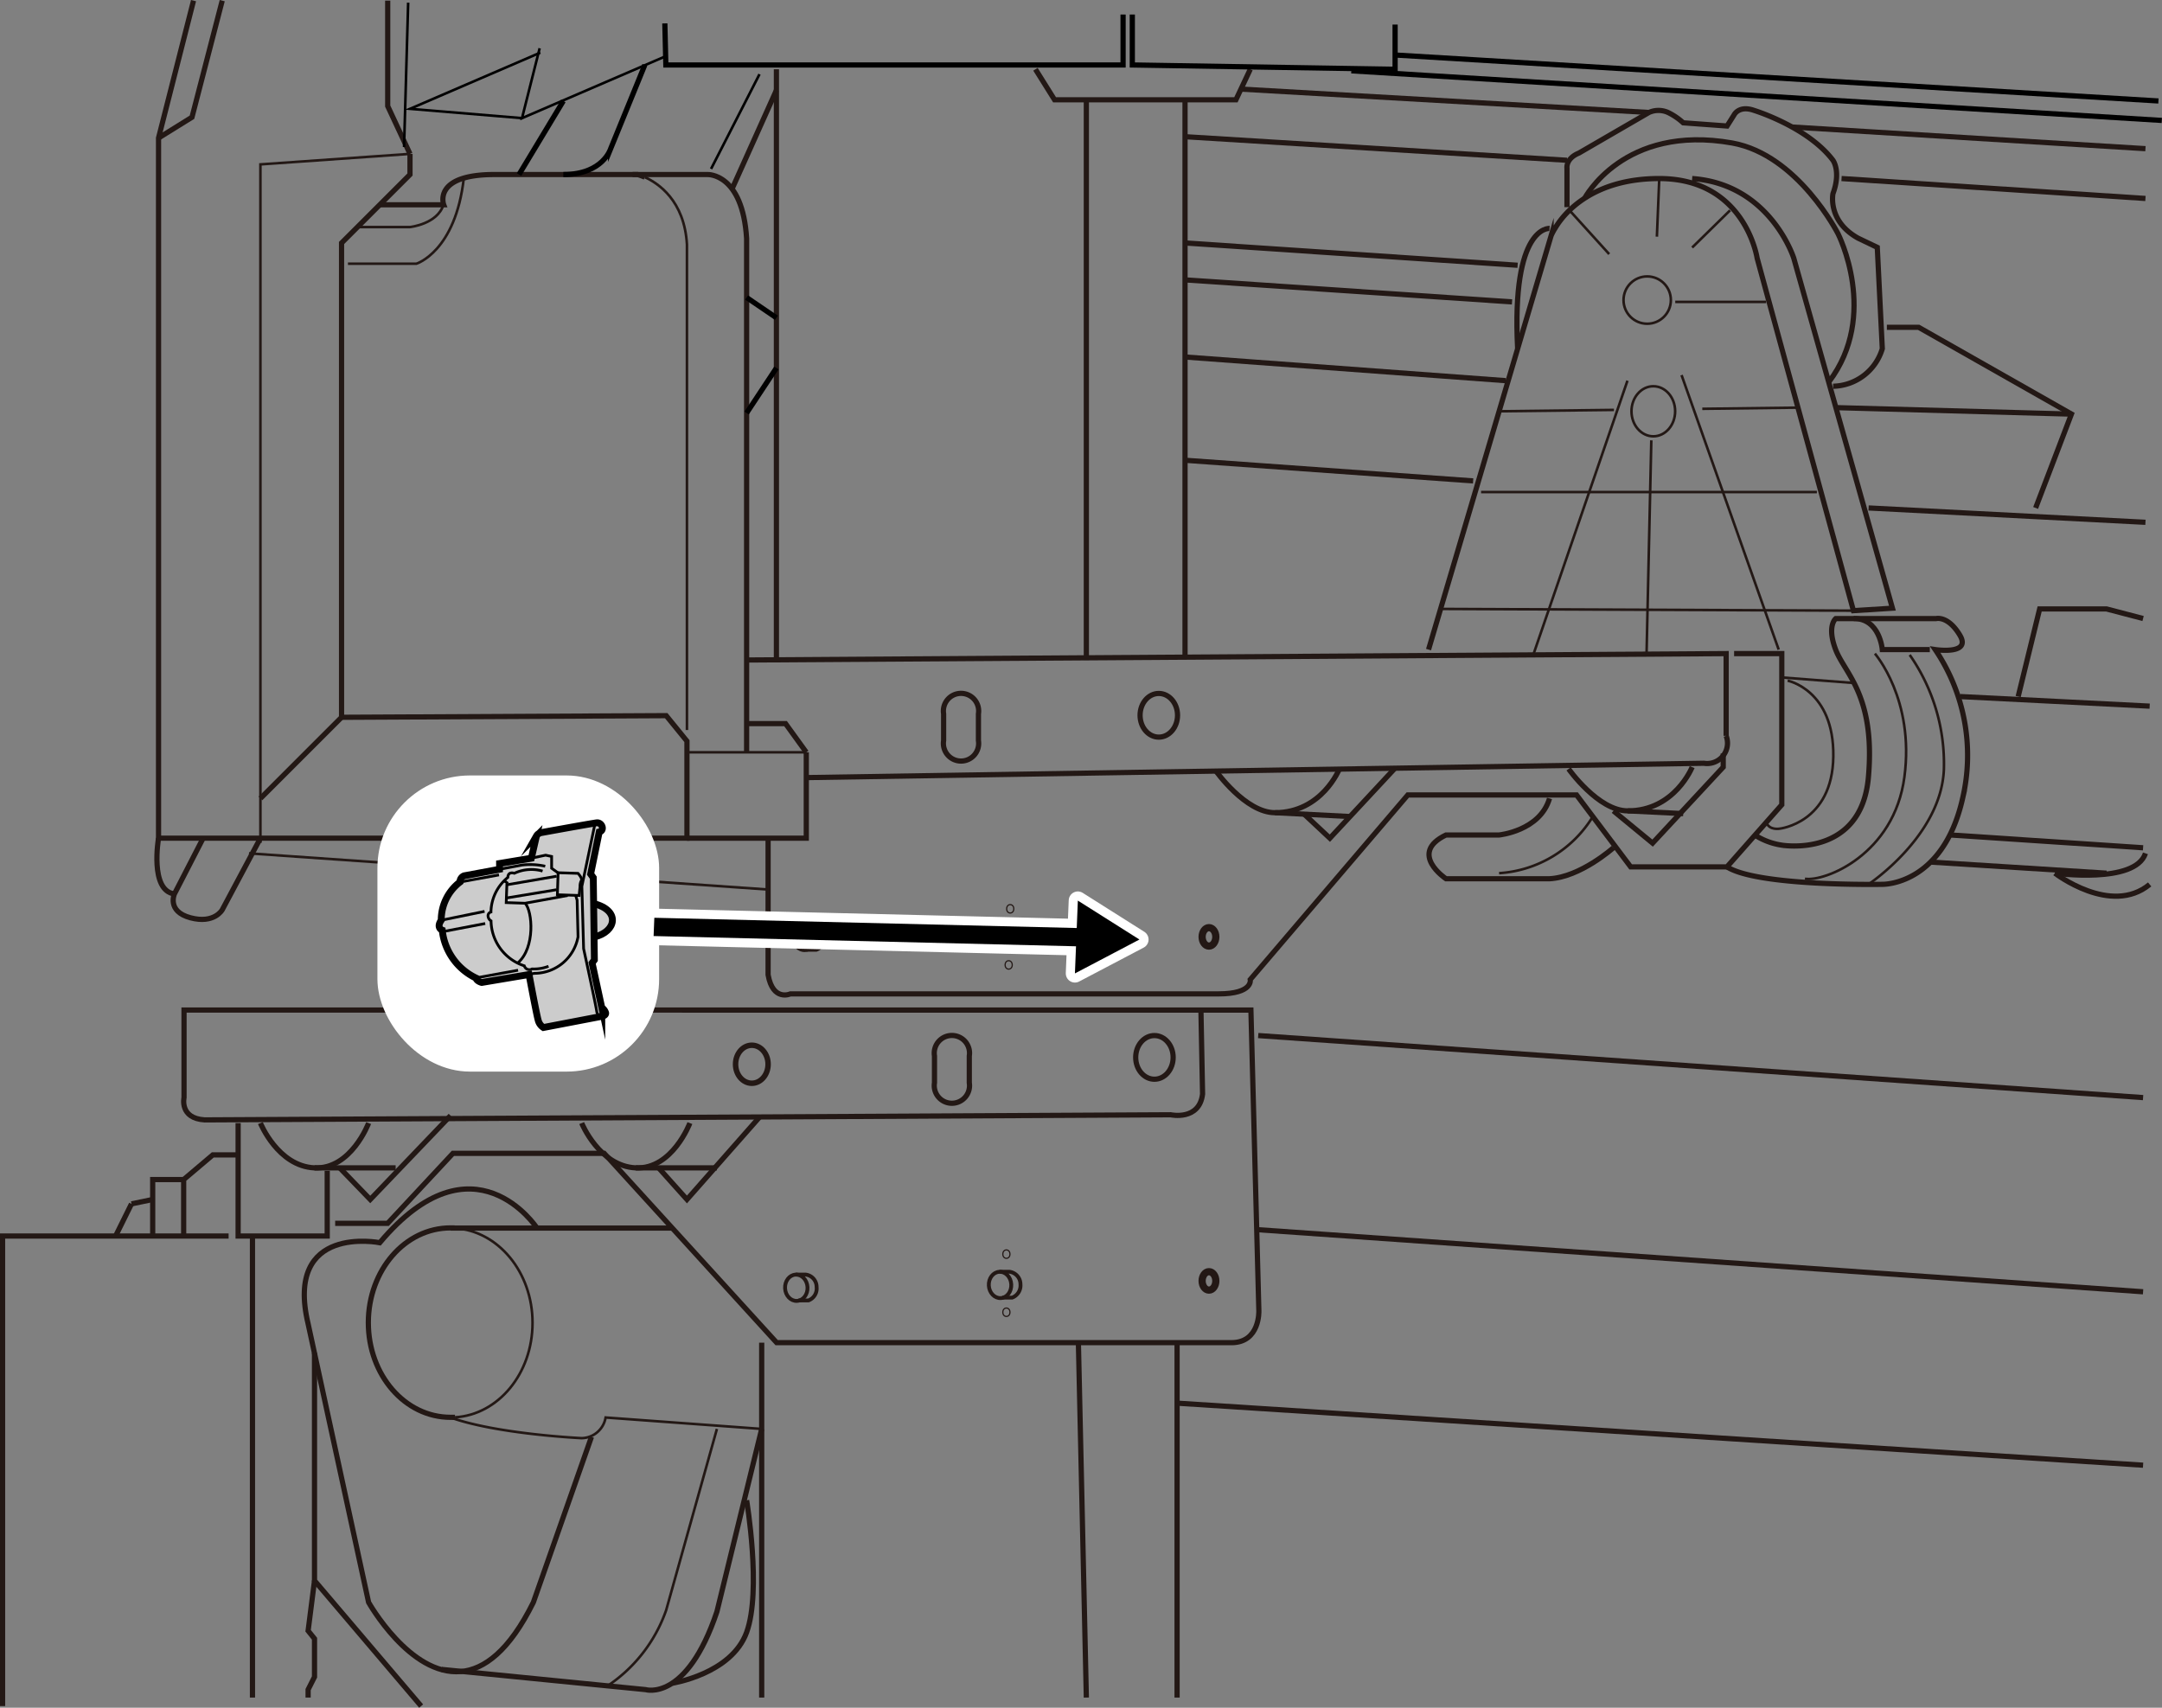 <svg id="レイヤー_1" data-name="レイヤー 1" xmlns="http://www.w3.org/2000/svg" width="83.47mm" height="65.93mm" viewBox="0 0 236.61 186.89"><rect x="0" y="0" width="236.61" height="186.89" fill="#808080" stroke="none"/><defs><style>.cls-1,.cls-11,.cls-12,.cls-2,.cls-3,.cls-4,.cls-5,.cls-6,.cls-9{fill:none;}.cls-1,.cls-2,.cls-3,.cls-4,.cls-5,.cls-6{stroke:#231815;}.cls-1,.cls-11,.cls-12,.cls-2,.cls-3,.cls-4,.cls-5,.cls-6,.cls-7,.cls-8,.cls-9{stroke-miterlimit:10;}.cls-1,.cls-11{stroke-width:0.57px;}.cls-12,.cls-2{stroke-width:0.28px;}.cls-3{stroke-width:0.6px;}.cls-4{stroke-width:0.13px;}.cls-5{stroke-width:0.42px;}.cls-6{stroke-width:0.79px;}.cls-7{fill:#fff;stroke-width:0.47px;}.cls-10,.cls-7{stroke:#fff;}.cls-8{fill:#ccc;stroke-width:0.75px;}.cls-11,.cls-12,.cls-8,.cls-9{stroke:#000;}.cls-9{stroke-width:0.3px;}.cls-10{stroke-linecap:round;stroke-linejoin:round;stroke-width:2px;}</style></defs><polyline class="cls-1" points="44.87 16.84 42.43 11.61 42.43 0.07"/><polyline class="cls-2" points="28.5 92.24 28.5 17.99 44.87 16.84"/><polyline class="cls-1" points="21.18 0.07 17.35 15.1 17.35 91.73 28.5 91.73 28.5 91.73"/><polyline class="cls-1" points="24.32 0.07 21.01 12.83 17.35 15.1"/><path class="cls-1" d="M28.5,91.73l-4.18,7.84s-.87,1.57-3.48.87-1.75-2.61-1.75-2.61l3.14-6.1"/><path class="cls-1" d="M17.35,91.73s-1,5.75,1.74,6.1"/><polyline class="cls-1" points="44.87 16.84 44.87 19.1 37.38 26.59 37.38 78.5 28.5 87.38"/><polyline class="cls-1" points="28.5 91.73 75.18 91.73 75.18 81.11 72.91 78.32 37.38 78.5"/><line class="cls-2" x1="88.24" y1="82.33" x2="75.18" y2="82.33"/><polyline class="cls-1" points="75.18 91.73 88.24 91.73 88.24 82.33"/><polyline class="cls-1" points="88.24 82.33 85.97 79.19 81.71 79.19"/><path class="cls-2" d="M70.57,19.39c1.44.65,4.34,2.54,4.61,7.38V79.89"/><path class="cls-1" d="M41.56,22.41h7S47.31,19.1,54.1,19.1H69.78a5.83,5.83,0,0,1,.79.29"/><path class="cls-1" d="M69.23,19.1h8.21s3.83-.17,4.27,7V82.33"/><path class="cls-2" d="M38.08,28.86h7.49s4.28-1.31,5.19-9.37"/><path class="cls-2" d="M39.12,24.85h5.75s3-.32,3.66-2.44"/><line class="cls-1" x1="84.97" y1="7.58" x2="84.97" y2="72.22"/><line class="cls-1" x1="118.89" y1="10.92" x2="118.89" y2="72.22"/><line class="cls-1" x1="129.69" y1="10.92" x2="129.69" y2="71.67"/><line class="cls-1" x1="84.97" y1="9.87" x2="80.12" y2="20.67"/><polyline class="cls-1" points="113.32 7.58 115.41 10.92 135.26 10.92 136.83 7.58"/><path class="cls-1" d="M81.71,72.23l107.2-.7v9a2.23,2.23,0,0,1-2.44,3L88.24,85.1"/><path class="cls-1" d="M189.78,71.53H195V88.07l-6,6.8H178.46L172.54,87H154.07l-17.24,20.2s.35,1.57-3.48,1.57H86.5s-1.92.87-2.44-2.09v-15"/><line class="cls-2" x1="84.06" y1="97.35" x2="27.25" y2="93.39"/><path class="cls-1" d="M36.68,133.88h5.75l7.14-7.66H66.12L85,146.94h49.77c3.14,0,3-3.48,3-3.48l-.87-32.92H20.14v9.58s-.52,2.27,2.26,2.44L128.12,122s3.14.69,3.49-2.27l-.18-9.23"/><polyline class="cls-1" points="83.12 122.26 75.18 131.27 72.08 127.81"/><polyline class="cls-1" points="49.31 122.09 40.52 131.27 37.18 127.81"/><polyline class="cls-1" points="26.06 122.91 26.06 135.27 35.81 135.27 35.81 128.13"/><path class="cls-1" d="M28.5,122.91s1.91,4.72,5.92,4.9,5.92-4.9,5.92-4.9"/><line class="cls-1" x1="43.3" y1="127.81" x2="34.42" y2="127.81"/><path class="cls-1" d="M63.66,122.91s1.92,4.72,5.92,4.9,5.92-4.9,5.92-4.9"/><line class="cls-1" x1="78.46" y1="127.81" x2="69.58" y2="127.81"/><line class="cls-1" x1="83.36" y1="146.94" x2="83.36" y2="185.78"/><line class="cls-1" x1="118.02" y1="146.94" x2="118.89" y2="185.78"/><line class="cls-1" x1="128.82" y1="146.94" x2="128.82" y2="185.78"/><polyline class="cls-1" points="25.02 135.27 0.28 135.27 0.28 186.71"/><line class="cls-1" x1="27.63" y1="135.27" x2="27.63" y2="185.78"/><polyline class="cls-1" points="34.42 148.06 34.42 172.98 46.09 186.71"/><polyline class="cls-1" points="34.42 172.98 33.72 178.47 34.42 179.34 34.42 183.52 33.72 184.91 33.72 185.78"/><path class="cls-1" d="M58.77,134.4S51.84,123.78,41.56,136c0,0-10.45-2.09-7.84,8.88l6.62,30.48s4.53,8.07,10.1,7.57c2.54-.23,5.29-2.23,7.93-7.57l6.36-18.11"/><path class="cls-1" d="M48.34,182.7l22.31,2.21s4.48,1.4,7.81-8.53l4.9-20"/><path class="cls-1" d="M49.79,155.11l-.48,0c-5,0-9-4.64-9-10.36s4-10.37,9-10.37h.44"/><path class="cls-2" d="M49.75,134.41c4.75.27,8.53,4.8,8.53,10.36s-3.76,10.06-8.49,10.34"/><line class="cls-1" x1="73.57" y1="134.4" x2="49.31" y2="134.4"/><path class="cls-2" d="M78.46,156.38,72.91,176.2a16.49,16.49,0,0,1-6.63,8.44"/><path class="cls-2" d="M83.36,156.38l-17.08-1.25a2.71,2.71,0,0,1-2.62,2.26s-9.25-.43-14.35-2.26"/><path class="cls-1" d="M73.57,184.21s6.48-1,8.14-5.57,0-14.45,0-14.45"/><polyline class="cls-1" points="26.06 126.39 23.29 126.39 20.1 129.09 20.1 135.27"/><polyline class="cls-1" points="16.71 135.27 16.71 131.27 16.71 129.09 20.1 129.09"/><path class="cls-1" d="M14.39,131.75l-1.74,3.52Z"/><path class="cls-1" d="M16.71,131.27l-2.32.48Z"/><line class="cls-1" x1="128.82" y1="153.56" x2="234.54" y2="160.35"/><line class="cls-1" x1="137.7" y1="134.58" x2="234.54" y2="141.37"/><line class="cls-1" x1="137.7" y1="113.33" x2="234.54" y2="120.12"/><line class="cls-1" x1="211.2" y1="94.34" x2="230.54" y2="95.56"/><line class="cls-1" x1="213.47" y1="91.38" x2="234.54" y2="92.78"/><line class="cls-1" x1="214.51" y1="76.23" x2="235.26" y2="77.28"/><polyline class="cls-1" points="142.75 89.12 145.54 91.73 152.68 84.06"/><polyline class="cls-1" points="176.57 88.74 180.86 92.27 188.59 83.95 188.59 82.46"/><path class="cls-1" d="M133.06,84.36s3.24,4.58,6.47,4.58c5.14,0,7.05-4.79,7.05-4.79"/><line class="cls-1" x1="147.72" y1="89.36" x2="139.53" y2="88.94"/><path class="cls-1" d="M171.67,84.15s3.24,4.59,6.47,4.59c5.14,0,7.05-4.79,7.05-4.79"/><line class="cls-1" x1="184.21" y1="89.04" x2="178.14" y2="88.74"/><path class="cls-2" d="M195.64,74.49s5.09,1,5,8.29-5.88,7.91-5.88,7.91-1.11.2-1.44-.66"/><ellipse class="cls-1" cx="126.34" cy="115.72" rx="2.05" ry="2.39"/><ellipse class="cls-3" cx="82.28" cy="116.47" rx="1.78" ry="2.08"/><ellipse class="cls-1" cx="126.82" cy="78.28" rx="2.05" ry="2.39"/><path class="cls-1" d="M106.08,118.5a1.93,1.93,0,1,1-3.81,0v-2.94a1.93,1.93,0,1,1,3.81,0Z"/><path class="cls-1" d="M107.08,81.05a1.93,1.93,0,1,1-3.81,0V78.12a1.93,1.93,0,1,1,3.81,0Z"/><line class="cls-1" x1="171.49" y1="17.54" x2="129.69" y2="14.96"/><line class="cls-1" x1="129.69" y1="26.59" x2="166.09" y2="29.03"/><line class="cls-1" x1="129.69" y1="30.63" x2="165.48" y2="33.04"/><line class="cls-1" x1="129.69" y1="39.07" x2="164.79" y2="41.66"/><line class="cls-1" x1="129.69" y1="50.37" x2="161.22" y2="52.63"/><path class="cls-1" d="M156.34,71.09l13.41-45.28a5.79,5.79,0,0,1,.44-.83c1-1.71,4.15-5.44,11.4-5.44,9.41,0,10.71,8.71,10.71,8.71l10.54,38.58,4.27-.27-10.8-38.31s-2.56-8.1-11.12-8.71"/><path class="cls-1" d="M169.58,25s-4.18-.36-3.49,13.14"/><path class="cls-1" d="M171.49,22.67V18.41s-.17-1.05,1.31-1.66l7.66-4.44a2.54,2.54,0,0,1,2.09,0,6.82,6.82,0,0,1,1.66,1.13l4.8.35.77-1.22s.52-1.07,2.18-.49c0,0,5.88,1.8,8.64,5.46,0,0,.9,1.21,0,3.65,0,0-.63,3,2.76,4.88l2.09,1L206,38.16a5.75,5.75,0,0,1-5.38,4.11"/><line class="cls-1" x1="201.54" y1="19.54" x2="234.8" y2="21.72"/><polyline class="cls-1" points="206.5 35.82 209.98 35.82 226.7 45.31 222.78 55.59"/><line class="cls-1" x1="204.5" y1="55.59" x2="234.8" y2="57.16"/><line class="cls-1" x1="200.92" y1="44.61" x2="226.7" y2="45.32"/><line class="cls-2" x1="180.72" y1="48.19" x2="180.2" y2="71.53"/><line class="cls-2" x1="178.11" y1="41.66" x2="167.8" y2="71.67"/><line class="cls-2" x1="184.03" y1="41.05" x2="194.66" y2="71.09"/><ellipse class="cls-2" cx="180.94" cy="45.01" rx="2.39" ry="2.74"/><circle class="cls-2" cx="180.27" cy="32.84" r="2.59"/><line class="cls-2" x1="183.34" y1="33.04" x2="193.28" y2="33.04"/><line class="cls-2" x1="186.3" y1="44.74" x2="196.77" y2="44.61"/><line class="cls-2" x1="164.06" y1="45.01" x2="176.63" y2="44.86"/><line class="cls-2" x1="162.09" y1="53.85" x2="198.84" y2="53.85"/><line class="cls-2" x1="157.66" y1="66.64" x2="202.84" y2="66.83"/><path class="cls-1" d="M189,94.87c3.41,2.17,17,1.91,17,1.91s6.62.18,8.79-9.41a20.66,20.66,0,0,0-3-16.28s4,.61,2.7-1.57-2.61-1.82-2.61-1.82h-7.84l-3.14,0s-1,.8,0,3.41,4.36,5,3.58,13.94-9.5,7.44-9.5,7.44a7.51,7.51,0,0,1-2.91-1.09"/><path class="cls-1" d="M176.57,92.78s-3.6,3.22-7,3.39H158.25s-4.18-2.78,0-4.79h5.81s4.47-.44,5.52-4"/><path class="cls-2" d="M164.06,95.56a13,13,0,0,0,10.25-6.18"/><path class="cls-1" d="M211.2,71.09H206s-.26-3.41-3.14-3.4"/><path class="cls-2" d="M205.19,71.53s4.36,5,3.23,13.5-8.71,11.49-10.89,11.14"/><path class="cls-2" d="M209,71.67a20.82,20.82,0,0,1,3.74,12.56c-.32,7.3-8.27,12.56-8.27,12.56"/><polyline class="cls-1" points="234.54 67.69 230.53 66.64 223.22 66.64 220.87 76.23"/><path class="cls-1" d="M224.89,95.56s8.78,1.23,9.91-2.17"/><path class="cls-1" d="M224.89,95.56s6.13,4.73,10.37,1.23"/><line class="cls-1" x1="135.78" y1="9.75" x2="180.46" y2="12.31"/><line class="cls-1" x1="196.12" y1="13.9" x2="234.8" y2="16.27"/><ellipse class="cls-4" cx="110.56" cy="99.46" rx="0.39" ry="0.46"/><ellipse class="cls-5" cx="87.15" cy="140.93" rx="1.23" ry="1.44" transform="translate(-7.64 5.02) rotate(-3.16)"/><path class="cls-5" d="M87.07,139.49h1.11a1.36,1.36,0,0,1,1.19,1.37,1.39,1.39,0,0,1-.9,1.46l-1.09,0"/><ellipse class="cls-5" cx="109.45" cy="140.62" rx="1.23" ry="1.44" transform="translate(-7.59 6.25) rotate(-3.16)"/><path class="cls-5" d="M109.37,139.18h1.11a1.38,1.38,0,0,1,1.2,1.37,1.42,1.42,0,0,1-.91,1.46l-1.08,0"/><ellipse class="cls-5" cx="109.71" cy="102.53" rx="1.23" ry="1.44" transform="translate(-5.49 6.21) rotate(-3.16)"/><path class="cls-5" d="M109.63,101.09l1.11,0a1.38,1.38,0,0,1,1.19,1.37,1.41,1.41,0,0,1-.91,1.47l-1.08,0"/><ellipse class="cls-5" cx="88.02" cy="102.54" rx="1.23" ry="1.44" transform="translate(-5.52 5.01) rotate(-3.16)"/><path class="cls-5" d="M87.94,101.1l1.11,0a1.36,1.36,0,0,1,1.19,1.37,1.41,1.41,0,0,1-.9,1.47l-1.09,0"/><ellipse class="cls-4" cx="110.39" cy="105.6" rx="0.39" ry="0.46"/><ellipse class="cls-4" cx="110.14" cy="137.25" rx="0.39" ry="0.46"/><ellipse class="cls-4" cx="110.14" cy="143.61" rx="0.39" ry="0.46"/><path class="cls-1" d="M173.41,21.72s4.26-8.19,16.17-6.07c7.19,1.29,11.58,9.94,11.58,9.94s4.53,8.88-1,16.2"/><line class="cls-2" x1="185.19" y1="27.09" x2="189.34" y2="23.02"/><line class="cls-2" x1="181.33" y1="25.9" x2="181.59" y2="19.54"/><line class="cls-2" x1="176.11" y1="27.81" x2="171.77" y2="23.02"/><ellipse class="cls-6" cx="132.31" cy="102.53" rx="0.75" ry="1.01"/><ellipse class="cls-6" cx="132.31" cy="140.18" rx="0.75" ry="1.01"/><line class="cls-2" x1="202.92" y1="74.75" x2="195" y2="74.14"/><rect class="cls-7" x="41.54" y="85.1" width="30.36" height="31.94" rx="9.89"/><path class="cls-8" d="M65.05,102.54c2.43-.58,2.87-2.94-.11-3.66"/><path class="cls-8" d="M48.29,100.71a5.23,5.23,0,0,1,2.05-4.18.71.71,0,0,1,.45-.68l3.88-.72V94.5l3.48-.58.56-2.43a.76.76,0,0,1,.52-.37s5.48-1,6.07-1.07.91.84.28,1l-.94,4.6.29.4.12,9-.25.34,1.06,4.89a1.08,1.08,0,0,1,.39.48c.17.36-.36.46-.36.46l-6.42,1.23a1.33,1.33,0,0,1-.57-.8c-.18-.59-1-5-1-5l-5.18.87s-.54-.13-.64-.49a6.57,6.57,0,0,1-3.68-5.23S47.71,101.55,48.29,100.71Z"/><path class="cls-9" d="M65.64,111.21a.83.83,0,0,1-.33-.48c0-.27-1.44-6.91-1.44-6.91L63.68,97l1.41-6.73"/><path class="cls-9" d="M57.86,106.65l.62-.13a4.86,4.86,0,0,0,4.78-4l-.1-4L63,98"/><path class="cls-9" d="M63.38,98,61,97.92l.08-2.41,2.18.07s.52.57.36.79a1.3,1.3,0,0,0-.14.66Z"/><polyline class="cls-9" points="62.13 98 57.47 98.85 55.4 98.78 55.47 96.83 60.92 95.89"/><line class="cls-9" x1="60.91" y1="97.37" x2="55.46" y2="98.27"/><path class="cls-9" d="M59.38,95.33a4.43,4.43,0,0,0-3.09.24s-.69-.25-.71.45a5,5,0,0,0-1.85,3.79.42.42,0,0,0-.32.41.67.67,0,0,0,.33.56,5.26,5.26,0,0,0,3.64,4.92.58.58,0,0,0,.85.34,4.5,4.5,0,0,0,1.8-.29"/><path class="cls-9" d="M56.69,105.36c1.89-1.64,1.6-5.63.78-6.51"/><line class="cls-9" x1="55.59" y1="96.68" x2="55.18" y2="96.39"/><line class="cls-9" x1="53.03" y1="99.74" x2="48.29" y2="100.71"/><line class="cls-9" x1="48.44" y1="101.96" x2="53.1" y2="101.07"/><line class="cls-9" x1="52.04" y1="107.03" x2="56.7" y2="106.18"/><line class="cls-9" x1="54.61" y1="95.75" x2="50.34" y2="96.53"/><path class="cls-9" d="M54.67,95.13l2.47-.46a7.59,7.59,0,0,1,2.53.13"/><polyline class="cls-9" points="61.05 95.51 60.37 95.02 60.37 93.73 59.71 93.59 58.14 93.92"/><polygon class="cls-10" points="71.61 100.44 119.01 101.59 118.92 103.59 71.53 102.44 71.61 100.44"/><polygon class="cls-10" points="117.64 106.53 124.7 102.82 117.96 98.56 117.64 106.53"/><polygon points="71.61 100.44 119.01 101.59 118.92 103.59 71.53 102.44 71.61 100.44"/><polygon points="117.64 106.53 124.7 102.82 117.96 98.56 117.64 106.53"/><polyline class="cls-11" points="123.92 1.59 123.92 7.11 152.68 7.58 152.68 2.69"/><line class="cls-11" x1="147.89" y1="7.75" x2="236.59" y2="13.18"/><line class="cls-11" x1="152.68" y1="6.02" x2="236.22" y2="11.05"/><polyline class="cls-11" points="72.76 2.56 72.87 7.11 122.91 7.11 122.91 1.59"/><polyline class="cls-12" points="72.72 6.21 57.13 12.93 59.06 5.28"/><line class="cls-11" x1="61.65" y1="11.05" x2="56.8" y2="19.1"/><path class="cls-11" d="M70.57,7.11l-3.74,9.16S66,19.1,61.65,19.1"/><line class="cls-12" x1="83.12" y1="8.12" x2="77.82" y2="18.48"/><line class="cls-12" x1="44.67" y1="0.29" x2="44.22" y2="16.09"/><polyline class="cls-12" points="57.13 12.93 44.87 11.91 59.13 5.76"/><line class="cls-11" x1="81.71" y1="32.56" x2="84.97" y2="34.78"/><line class="cls-11" x1="84.97" y1="40.27" x2="81.71" y2="45.2"/></svg>